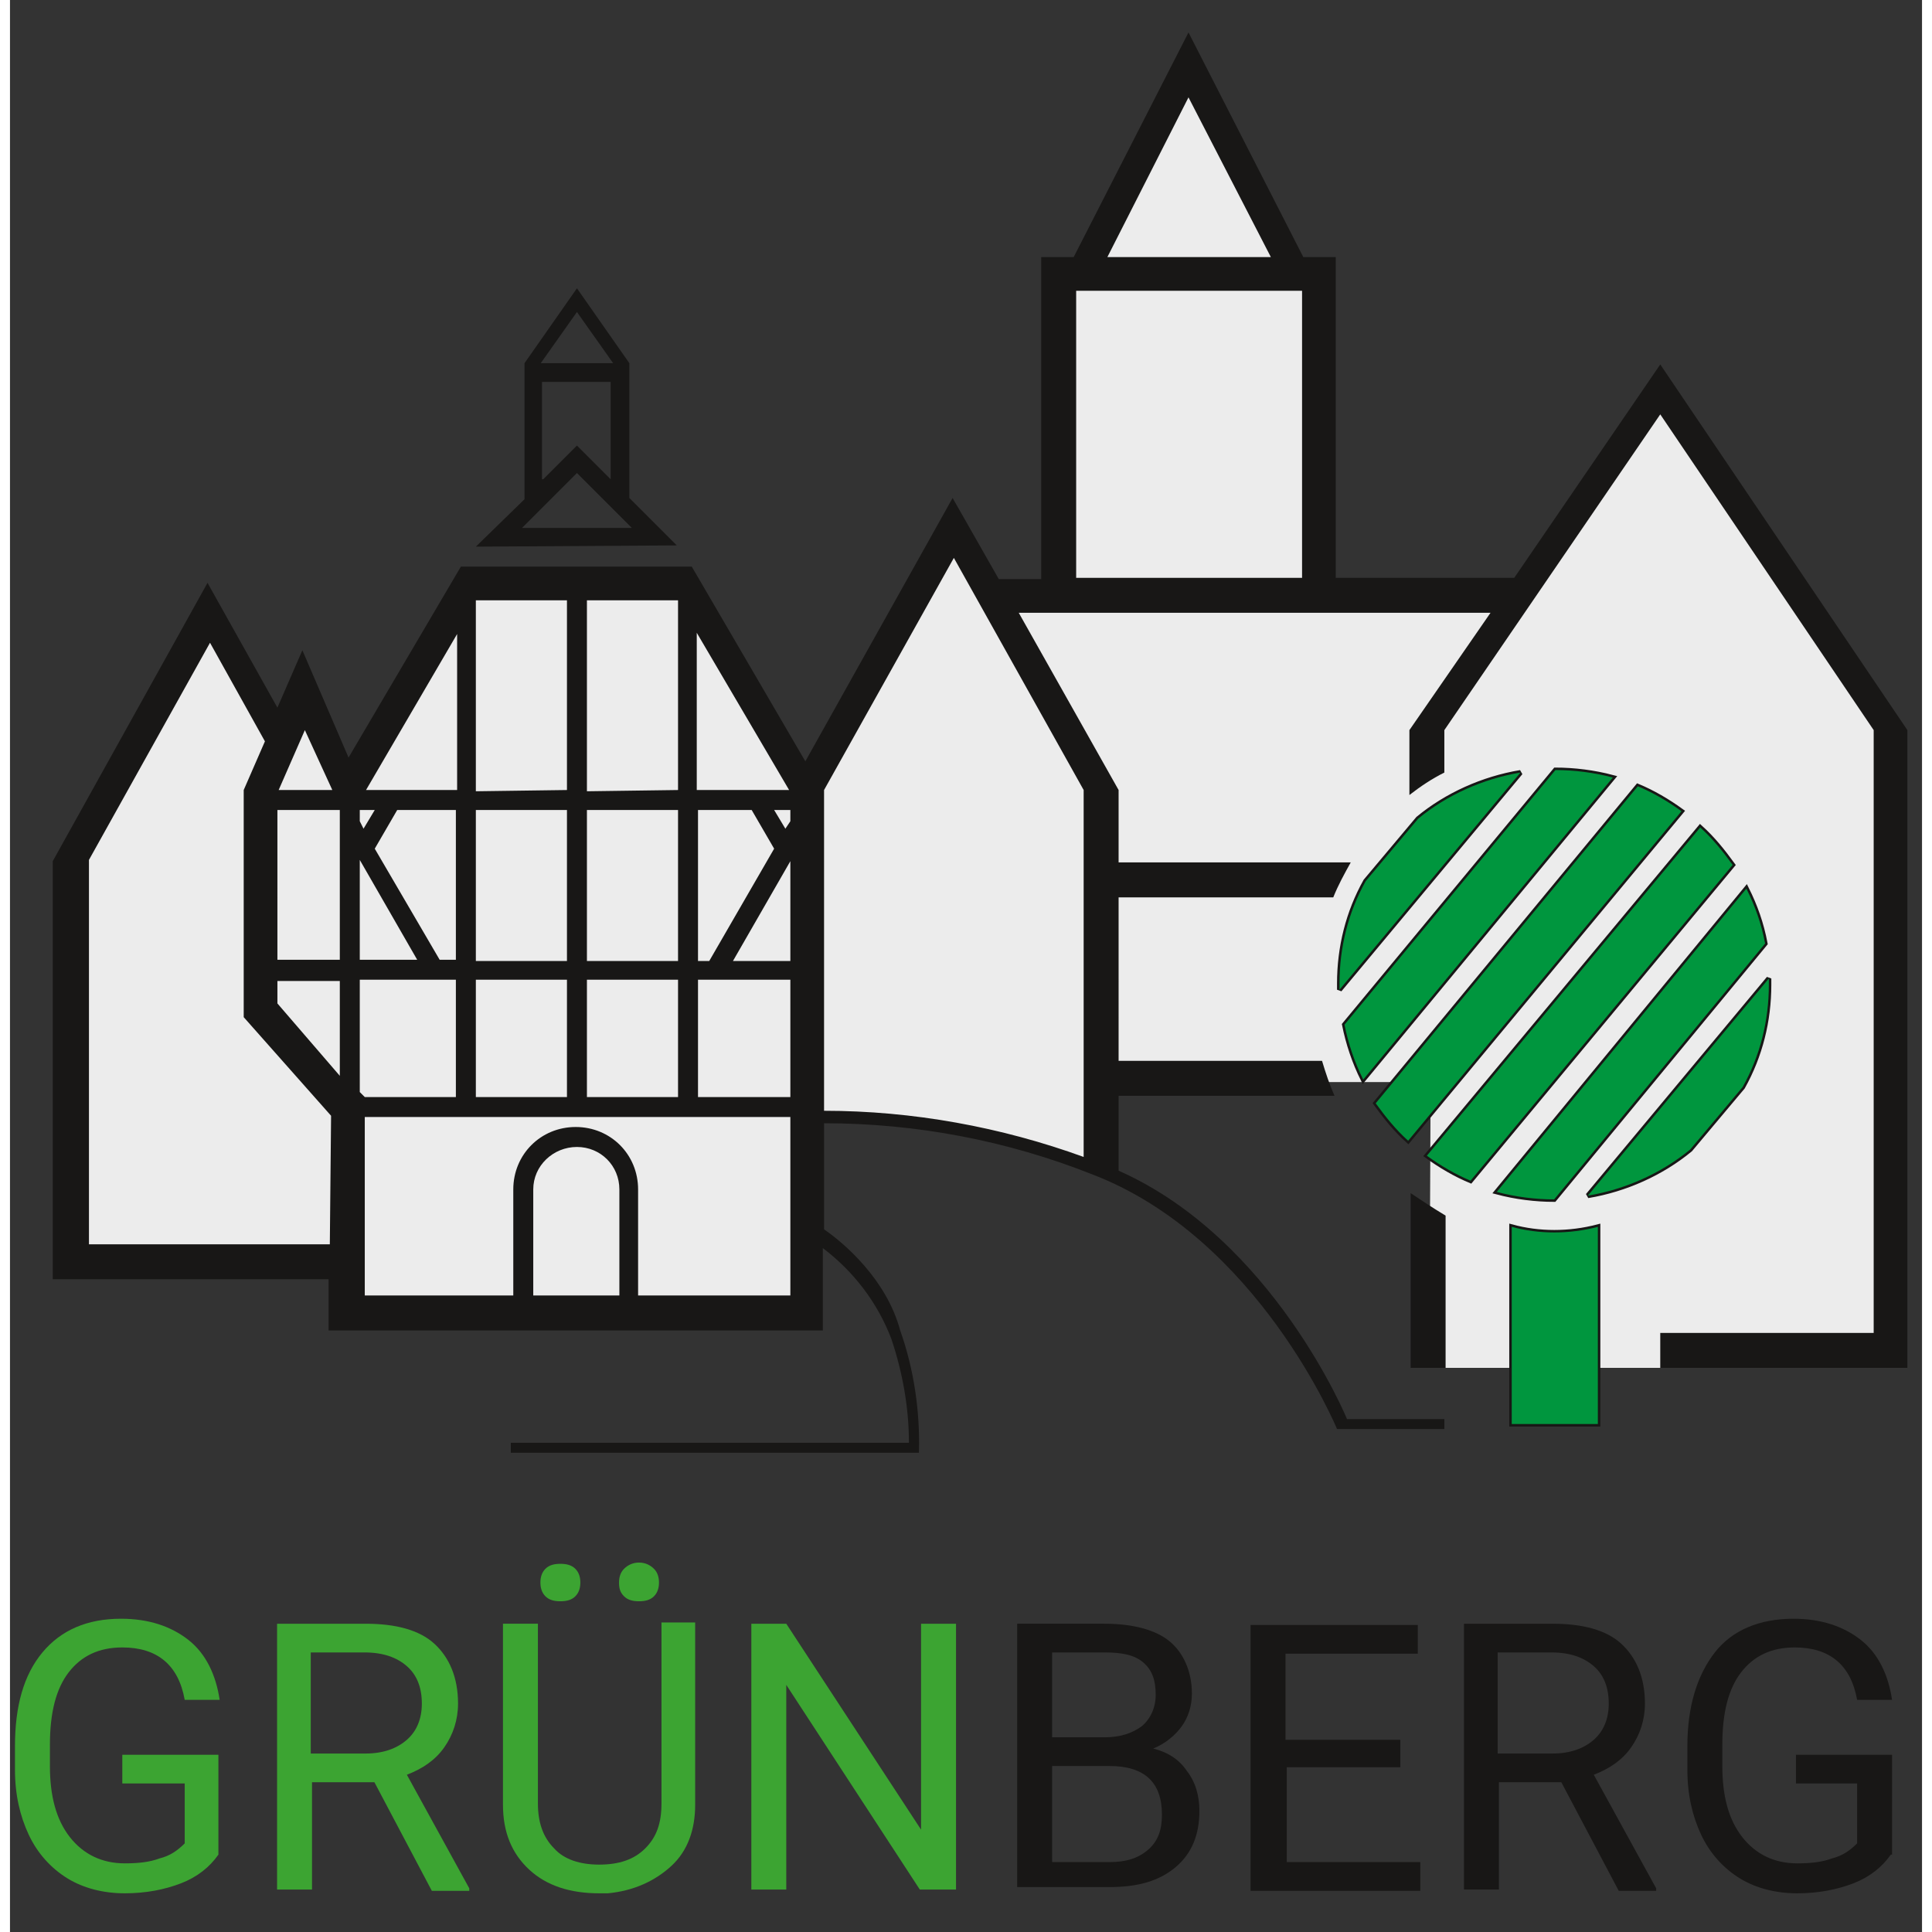<?xml version="1.0" encoding="utf-8" standalone="no"?><!-- Generator: Adobe Illustrator 25.1.0, SVG Export Plug-In . SVG Version: 6.00 Build 0)  --><svg xmlns="http://www.w3.org/2000/svg" xmlns:xlink="http://www.w3.org/1999/xlink" height="16" id="Ebene_1" preserveAspectRatio="xMidYMid meet" style="enable-background:new 0 0 153.2 154.8;" version="1.1" viewBox="0 0 153.2 154.8" width="16" x="0px" xml:space="preserve" y="0px">
<rect x="0" y="0" width="153.2" height="154.8" fill="#333333" stroke="none"/>
<style type="text/css">
	.st0{enable-background:new    ;}
	.st1{fill:#3CA432;}
	.st2{fill:#181716;}
	.st3{fill-rule:evenodd;clip-rule:evenodd;fill:#ECECEC;}
	.st4{fill:none;stroke:#181716;stroke-width:0.398;stroke-miterlimit:2.613;}
	.st5{fill-rule:evenodd;clip-rule:evenodd;fill:#00963E;}
	.st6{fill-rule:evenodd;clip-rule:evenodd;fill:#181716;}
</style>
<g class="st0">
	<path class="st1" d="M16.7,148.6c-0.7,1-1.7,1.8-3,2.3c-1.3,0.5-2.8,0.8-4.5,0.8c-1.7,0-3.3-0.4-4.6-1.2s-2.4-2-3.1-3.5   s-1.1-3.2-1.1-5.2v-1.9c0-3.2,0.7-5.7,2.2-7.5s3.6-2.7,6.3-2.7c2.2,0,4,0.6,5.4,1.7s2.2,2.8,2.5,4.8h-2.8c-0.5-2.8-2.2-4.2-5-4.2   c-1.9,0-3.3,0.7-4.3,2s-1.5,3.2-1.5,5.8v1.7c0,2.4,0.5,4.3,1.6,5.7s2.6,2.1,4.4,2.1c1.1,0,2-0.1,2.8-0.4c0.8-0.2,1.4-0.6,2-1.2   v-4.8H9v-2.3h7.7V148.6z"/>
	<path class="st1" d="M29.2,142.8h-5v8.6h-2.8v-21.3h7.1c2.4,0,4.3,0.5,5.5,1.6s1.9,2.7,1.9,4.8c0,1.3-0.4,2.5-1.1,3.5   s-1.7,1.7-3,2.2l5,9.1v0.2h-3L29.2,142.8z M24.2,140.5h4.3c1.4,0,2.5-0.4,3.3-1.1s1.2-1.7,1.2-2.9c0-1.3-0.4-2.3-1.2-3   c-0.8-0.7-1.9-1.1-3.4-1.1h-4.3V140.5z"/>
	<path class="st1" d="M54.9,130.1v14.5c0,2-0.6,3.7-1.9,4.9s-3,2-5.1,2.2l-0.7,0c-2.3,0-4.2-0.6-5.6-1.9s-2.1-3-2.1-5.2v-14.5h2.8   v14.4c0,1.5,0.4,2.7,1.3,3.6c0.8,0.9,2.1,1.3,3.6,1.3c1.6,0,2.8-0.4,3.7-1.3s1.3-2,1.3-3.6v-14.5H54.9z M42.5,126.8   c0-0.4,0.1-0.8,0.4-1.1c0.3-0.3,0.7-0.4,1.2-0.4s0.9,0.1,1.2,0.4c0.3,0.3,0.4,0.7,0.4,1.1s-0.1,0.8-0.4,1.1   c-0.3,0.3-0.7,0.4-1.2,0.4s-0.9-0.1-1.2-0.4C42.6,127.6,42.5,127.2,42.5,126.8z M48.8,126.8c0-0.4,0.1-0.8,0.4-1.1   c0.3-0.3,0.7-0.5,1.2-0.5s0.9,0.2,1.2,0.5c0.3,0.3,0.4,0.7,0.4,1.1s-0.1,0.8-0.4,1.1c-0.3,0.3-0.7,0.4-1.2,0.4s-0.9-0.1-1.2-0.4   C48.9,127.6,48.8,127.3,48.8,126.8z"/>
	<path class="st1" d="M75.7,151.4h-2.8L62.2,135v16.4h-2.8v-21.3h2.8l10.8,16.5v-16.5h2.8V151.4z"/>
</g>
<g class="st0">
	<path class="st2" d="M80.7,151.4v-21.3h7c2.3,0,4.1,0.5,5.2,1.4s1.8,2.4,1.8,4.2c0,1-0.3,1.9-0.8,2.6s-1.3,1.4-2.3,1.8   c1.2,0.3,2.1,0.9,2.7,1.8c0.7,0.9,1,2,1,3.2c0,1.9-0.6,3.4-1.9,4.5s-3,1.6-5.3,1.6H80.7z M83.5,139.2h4.2c1.2,0,2.2-0.3,3-0.9   c0.7-0.6,1.1-1.5,1.1-2.5c0-1.2-0.3-2-1-2.6s-1.7-0.8-3.1-0.8h-4.2V139.2z M83.5,141.5v7.7h4.6c1.3,0,2.3-0.3,3.1-1   c0.8-0.7,1.1-1.6,1.1-2.8c0-2.6-1.4-3.9-4.2-3.9H83.5z"/>
	<path class="st2" d="M111.5,141.6h-9.2v7.6H113v2.3H99.4v-21.3h13.4v2.3h-10.6v6.9h9.2V141.6z"/>
	<path class="st2" d="M124.3,142.8h-5v8.6h-2.8v-21.3h7.1c2.4,0,4.3,0.5,5.5,1.6s1.9,2.7,1.9,4.8c0,1.3-0.4,2.5-1.1,3.5   s-1.7,1.7-3,2.2l5,9.1v0.2h-3L124.3,142.8z M119.3,140.5h4.3c1.4,0,2.5-0.4,3.3-1.1s1.2-1.7,1.2-2.9c0-1.3-0.4-2.3-1.2-3   c-0.8-0.7-1.9-1.1-3.4-1.1h-4.3V140.5z"/>
	<path class="st2" d="M150.7,148.6c-0.7,1-1.7,1.8-3,2.3c-1.3,0.5-2.8,0.8-4.5,0.8c-1.7,0-3.3-0.4-4.6-1.2s-2.4-2-3.1-3.5   s-1.1-3.2-1.1-5.2v-1.9c0-3.2,0.8-5.7,2.2-7.5s3.6-2.7,6.3-2.7c2.2,0,4,0.6,5.4,1.7s2.2,2.8,2.5,4.8h-2.8c-0.5-2.8-2.2-4.2-5-4.2   c-1.9,0-3.3,0.7-4.3,2s-1.5,3.2-1.5,5.8v1.7c0,2.4,0.5,4.3,1.6,5.7s2.6,2.1,4.4,2.1c1.1,0,2-0.1,2.8-0.4c0.8-0.2,1.4-0.6,2-1.2   v-4.8h-4.9v-2.3h7.7V148.6z"/>
</g>
<g id="Gruppe_116" transform="translate(1604.527 14.7)">
	<path class="st3" d="M-1490.8,94.9h37.6l0.1-50.8l-19.1-28.1l-11.3,16.5h-15.5V6.6h-2.3l-8.7-17l-8.7,17h-2.3v25.8   h-4.6l-3.2-5.7l-11.8,21.1l-9.6-16.4h-17.6l-9.5,16.3l-3.6-8.3l-1.9,4.4l-5.7-10.2l-11.6,20.9v32.5l22.1,0l0,4.1h38   c0-5.4,0-10.8,0-16.2h1.9l5.5,0.3c0.9,0.1,1.8,0.2,2.8,0.4l3.8,0.7l3.3,0.9l2.6,0.8l2.5,0.9l1.2-0.5l0-6.4h25.7L-1490.8,94.9z" id="Pfad_2532"/>
	<path class="st4" d="M-1498,64.6c0-0.2,0-0.3,0-0.5c0-2.9,0.7-5.7,2.1-8.2l4.2-5c2.3-1.9,5.2-3.2,8.2-3.7   L-1498,64.6z M-1480.7,47c1.5,0,3.1,0.2,4.6,0.6l-20,24.2c-0.7-1.4-1.2-2.9-1.5-4.4L-1480.7,47z M-1474.1,48.3   c1.2,0.5,2.4,1.2,3.5,2l-21.9,26.4c-1-0.9-1.8-1.9-2.6-3L-1474.1,48.3z M-1469.1,51.6c1,0.9,1.8,1.9,2.6,3l-21,25.3   c-1.2-0.5-2.4-1.2-3.5-2L-1469.1,51.6z M-1465.4,56.5c0.7,1.4,1.2,2.8,1.5,4.4l-16.9,20.5c-1.5,0-3.1-0.2-4.6-0.6L-1465.4,56.5z    M-1463.6,63.7c0,0.2,0,0.3,0,0.5c0,2.9-0.7,5.7-2.1,8.2l-4.2,5c-2.3,1.9-5.2,3.2-8.2,3.7L-1463.6,63.7z" id="Pfad_2533"/>
	<path class="st5" d="M-1498,64.6c0-0.2,0-0.3,0-0.5c0-2.9,0.7-5.7,2.1-8.2l4.2-5c2.3-1.9,5.2-3.2,8.2-3.7   L-1498,64.6z M-1480.7,47c1.5,0,3.1,0.2,4.6,0.6l-20,24.2c-0.7-1.4-1.2-2.9-1.5-4.4L-1480.7,47z M-1474.1,48.3   c1.2,0.5,2.4,1.2,3.5,2l-21.9,26.4c-1-0.9-1.8-1.9-2.6-3L-1474.1,48.3z M-1469.1,51.6c1,0.9,1.8,1.9,2.6,3l-21,25.3   c-1.2-0.5-2.4-1.2-3.5-2L-1469.1,51.6z M-1465.4,56.5c0.7,1.4,1.2,2.8,1.5,4.4l-16.9,20.5c-1.5,0-3.1-0.2-4.6-0.6L-1465.4,56.5z    M-1463.6,63.7c0,0.2,0,0.3,0,0.5c0,2.9-0.7,5.7-2.1,8.2l-4.2,5c-2.3,1.9-5.2,3.2-8.2,3.7L-1463.6,63.7z" id="Pfad_2534"/>
	<path class="st4" d="M-1484.2,83.6c2.2,0.6,4.6,0.6,6.9,0v15.8h-6.9V83.6z" id="Pfad_2535"/>
	<path class="st5" d="M-1484.2,83.6c2.2,0.6,4.6,0.6,6.9,0v15.8h-6.9V83.6z" id="Pfad_2536"/>
	<path class="st6" d="M-1519.1,31.6h18.1v-23h-18.1V31.6z M-1516.6,5.9h13.1l-6.6-12.8L-1516.6,5.9z M-1542,48.6   L-1542,48.6 M-1542,48.6L-1542,48.6 M-1578.7,48.6l-2.2-4.8l-2.1,4.8l0,0H-1578.7z M-1542.1,48.6l-7.4-12.6l0,12.6L-1542.1,48.6z    M-1568.7,36.1l-7.3,12.5h7.3L-1568.7,36.1z M-1559.9,48.6V33.4h-7.3l0,15.3L-1559.9,48.6z M-1551,48.6V33.4h-7.3v15.3L-1551,48.6z    M-1583.1,62.2h5V50.2l-5,0V62.2z M-1551,50.2v12.1h-7.3V50.2L-1551,50.2z M-1576.5,51.1l0-0.9l1.2,0l-0.9,1.5L-1576.5,51.1z    M-1570.1,62.2l1.3,0V50.2h-4.7l-1.8,3.1L-1570.1,62.2z M-1571.9,62.2h-4.6l0-8L-1571.9,62.2z M-1559.9,50.2v12.1h-7.3l0-12.1   L-1559.9,50.2z M-1583.1,65.7v-1.8h5v7.6 M-1554.1,89.1h12.1l0-14.3h-34.1v14.3l11.9,0v-8.5c0-2.8,2.2-5,5-5c2.8,0,5,2.2,5,5V89.1z    M-1555.7,89.1l-6.9,0v-8.5c0-1.9,1.6-3.4,3.5-3.4c1.9,0,3.4,1.5,3.4,3.4V89.1z M-1549.4,73.2l0-9.4h7.4l0,9.4L-1549.4,73.2z    M-1551,73.2v-9.4h-7.3v9.4L-1551,73.2z M-1559.9,73.2v-9.4h-7.3v9.4L-1559.9,73.2z M-1568.7,73.2h-7.4l-0.4-0.4v-9h7.7V73.2z    M-1543.3,50.2l0.9,1.5l0.4-0.6v-0.9L-1543.3,50.2z M-1542,54.3l0,8h-4.6L-1542,54.3 M-1548.5,62.3l5.2-9l-1.8-3.1l-4.3,0l0,12.1   L-1548.5,62.3z M-1492.3,80.9v14h2.8V82.7C-1490.5,82.1-1491.4,81.5-1492.3,80.9 M-1556.2,14.4l-2.9-4.1l-2.9,4.1H-1556.2z    M-1561.8,23.7l2.7-2.7l2.7,2.7l0-7.8h-5.5V23.7z M-1567.2,29.1l3.9-3.8V14.4l4.2-6l4.2,6v10.8l3.8,3.8L-1567.2,29.1z    M-1563.5,27.6h8.8l-4.4-4.4L-1563.5,27.6z M-1578.9,85h-19.3l0-30.8l9.7-17.4l4.4,7.9l-1.7,3.9v18.2l7,7.9L-1578.9,85z    M-1539.3,83.8v-8.5c7.4,0,14.7,1.4,21.5,4.1c13.3,5.1,19.6,20.4,19.6,20.4h8.6V99h-7.8c0,0-5.9-14.4-18.3-19.9l0-6h17.3   c-0.4-0.9-0.7-1.8-1-2.8h-16.3V57.2h17.2c0.4-1,0.9-1.9,1.4-2.8h-18.6v-5.8l-8-14.2h37.8l-6.5,9.4v5.2c0.9-0.7,1.8-1.3,2.8-1.8   v-3.4l17.3-25.3l17.1,25.3v48.3h-17.1v2.8h19.8V43.8l-19.8-29.3l-11.7,17.1h-14.3V5.9h-2.6l-9.2-18l-9.2,18h-2.6v25.8h-3.4   l-3.7-6.5l-11.8,21.1l-9.1-15.6h-18.5l-9,15.3l-3.7-8.6l-2,4.6l-5.6-10l-12.4,22.3v33.5l22.1,0l0,4.1h39.6v-2.7l0,0l0-3.9   c2.5,1.9,4.4,4.4,5.5,7.3c0.9,2.7,1.4,5.5,1.4,8.3l-31.9,0v0.8h32.7c0.1-3.3-0.4-6.7-1.5-9.8C-1534.3,87.8-1537.7,84.9-1539.3,83.8    M-1539.3,74.3c7.1,0,14.2,1.3,20.8,3.7V48.6l-10.4-18.6l-10.4,18.6L-1539.3,74.3z" id="Pfad_2537"/>
</g>
</svg>